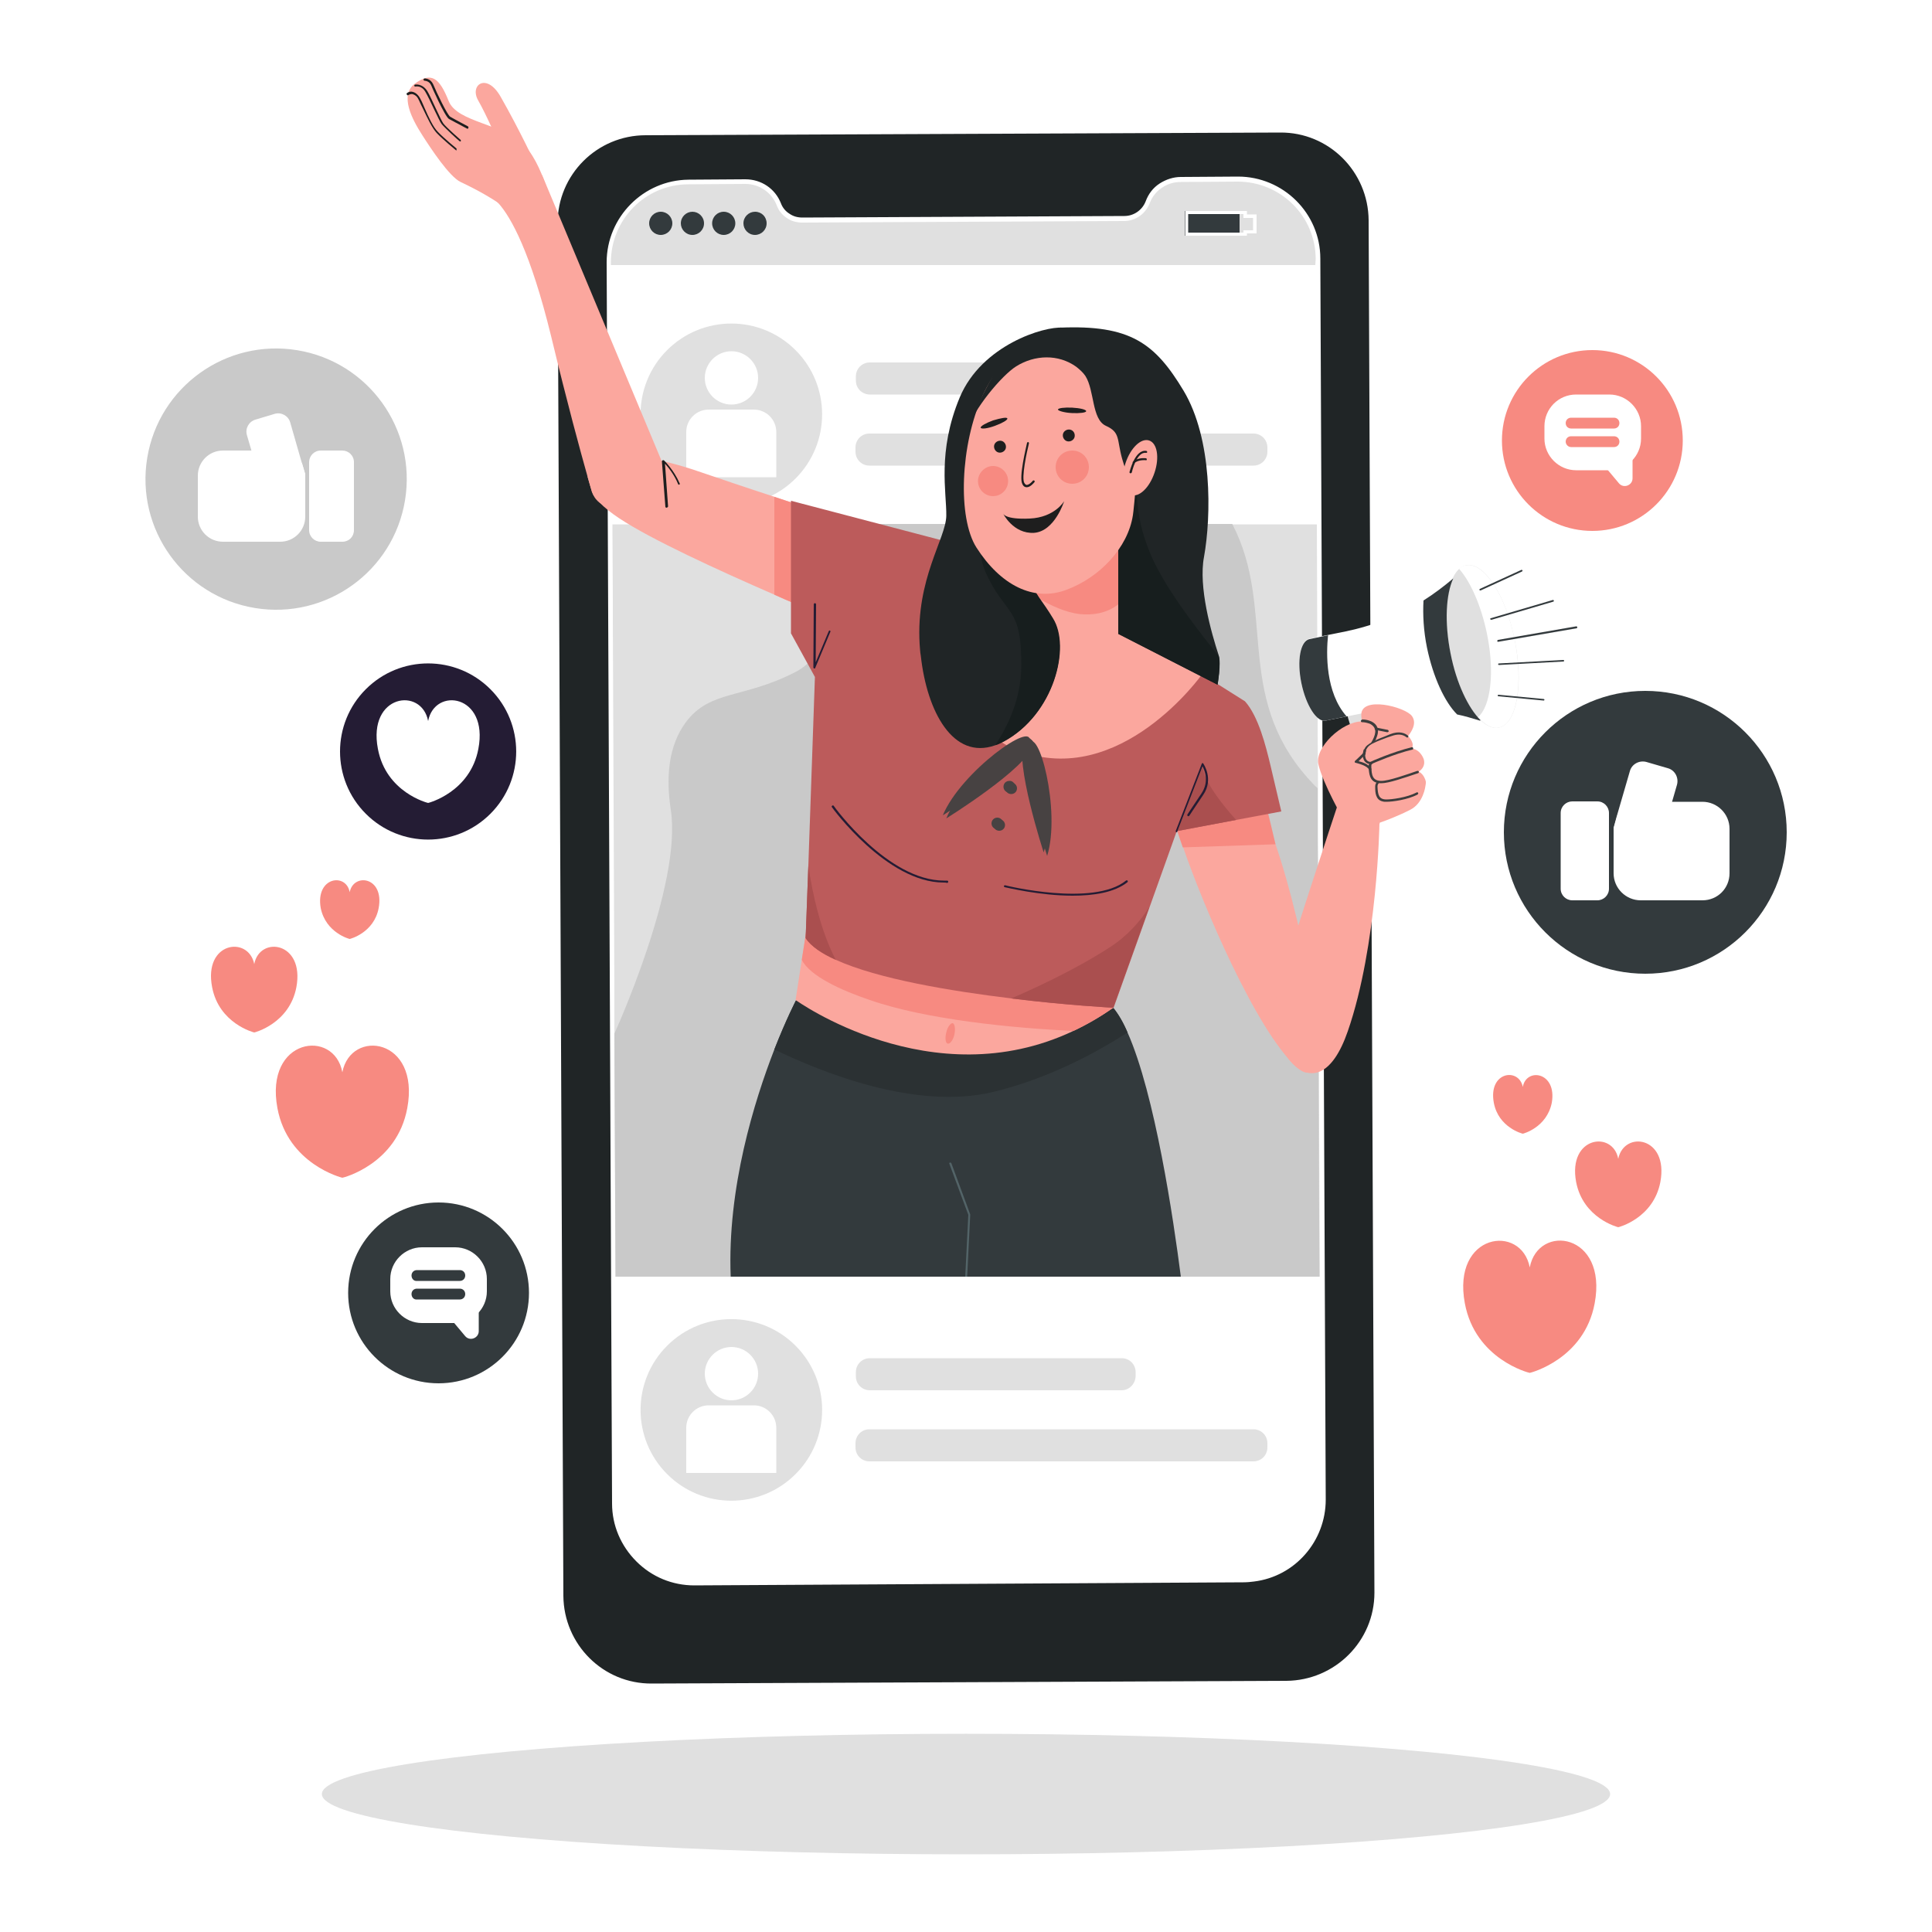 <?xml version="1.0" encoding="UTF-8"?>
<!-- Generator: Adobe Illustrator 27.3.1, SVG Export Plug-In . SVG Version: 6.00 Build 0)  -->
<svg xmlns="http://www.w3.org/2000/svg" xmlns:xlink="http://www.w3.org/1999/xlink" version="1.1" x="0px" y="0px" viewBox="0 0 500 500" style="enable-background:new 0 0 500 500;" xml:space="preserve">
<style type="text/css">
	.st0{fill:#FFFFFF;}
	.st1{fill:#333A3D;}
	.st2{fill:#C9C9C9;}
	.st3{fill:#F78A81;}
	.st4{fill:#241C34;}
	.st5{fill:#E0E0E0;}
	.st6{fill:#202526;}
	.st7{fill:#FBA79E;}
	.st8{fill:#3D3D3D;}
	.st9{fill:#1E1E1E;}
	.st10{fill:#2B3133;}
	.st11{fill:#536468;}
	.st12{fill:#BC5B5B;}
	.st13{fill:#AA4F4F;}
	.st14{fill:#474242;}
	.st15{fill:#171E1E;}
</style>
<g id="background">
	<rect class="st0" width="500" height="500"></rect>
</g>
<g id="object">
	<g>
		<g>
			<g>
				<circle class="st1" cx="425.8" cy="215.4" r="36.6"></circle>
				<g>
					<path class="st0" d="M417.6,214.5V226c0,3.9,3.2,7,7,7h16c3.9,0,7-3.1,7-7v-11.5c0-3.9-3.2-7-7-7h-16c-2.6,0-5,1.5-6.1,3.7l0,0       l-0.8,2.9C417.6,214.2,417.6,214.4,417.6,214.5z"></path>
					<path class="st0" d="M406.9,233h6.5c1.6,0,3-1.3,3-3v-19.6c0-1.6-1.3-3-3-3h-6.5c-1.6,0-3,1.3-3,3v19.6       C403.9,231.7,405.3,233,406.9,233z"></path>
					<path class="st0" d="M417.6,214.5v4.6c0.4,0.6,1.1,1,1.8,1.3l5.5,1.6c1.8,0.5,3.8-0.5,4.3-2.4l3.5-12l1.3-4.5       c0.5-1.8-0.5-3.8-2.4-4.3l-5.5-1.6c-1.8-0.5-3.8,0.5-4.3,2.4l-3.4,11.7l0,0l-0.8,2.9C417.6,214.2,417.6,214.4,417.6,214.5z"></path>
				</g>
			</g>
			<g>
				
					<ellipse transform="matrix(0.162 -0.987 0.987 0.162 -62.397 174.395)" class="st2" cx="71.4" cy="123.9" rx="33.8" ry="33.8"></ellipse>
				<g>
					<path class="st0" d="M79,123.1v10.6c0,3.6-2.9,6.5-6.5,6.5H57.7c-3.6,0-6.5-2.9-6.5-6.5v-10.6c0-3.6,2.9-6.5,6.5-6.5h14.8       c2.4,0,4.6,1.4,5.7,3.4l0,0l0.8,2.7C79,122.8,79,123,79,123.1z"></path>
					<path class="st0" d="M88.6,140.2h-5.6c-1.6,0-3-1.3-3-3v-17.6c0-1.6,1.3-3,3-3h5.6c1.6,0,3,1.3,3,3v17.6       C91.6,138.9,90.3,140.2,88.6,140.2z"></path>
					<path class="st0" d="M79,123.1v4.2c-0.4,0.5-1,1-1.7,1.2l-5,1.5c-1.7,0.5-3.5-0.5-4-2.2l-3.2-11.1l-1.2-4.1       c-0.5-1.7,0.5-3.5,2.2-4l5-1.5c1.7-0.5,3.5,0.5,4,2.2l3.1,10.8l0,0l0.8,2.7C79,122.8,79,123,79,123.1z"></path>
				</g>
			</g>
			<g>
				<path class="st3" d="M88.6,277.5c2.2-11.4,20.2-8.9,16.8,9.3c-2.7,14.5-16.6,18-16.8,18c-0.1,0-14.1-3.5-16.8-18      C68.4,268.6,86.5,266.1,88.6,277.5z"></path>
				<path class="st3" d="M65.8,249.5c1.4-7.4,13.1-5.8,10.9,6c-1.8,9.4-10.8,11.7-10.9,11.7c-0.1,0-9.1-2.3-10.9-11.7      C52.6,243.7,64.3,242.1,65.8,249.5z"></path>
				<path class="st3" d="M90.5,230.9c1-5.1,9-4,7.5,4.1c-1.2,6.4-7.4,8-7.5,8c-0.1,0-6.2-1.6-7.5-8      C81.6,226.9,89.6,225.8,90.5,230.9z"></path>
			</g>
			<g>
				<path class="st3" d="M395.9,328c-2.2-11.4-20.2-8.9-16.8,9.3c2.7,14.5,16.6,18,16.8,18c0.1,0,14.1-3.5,16.8-18      C416.1,319.1,398.1,316.5,395.9,328z"></path>
				<path class="st3" d="M418.8,299.9c-1.4-7.4-13.1-5.8-10.9,6c1.8,9.4,10.8,11.7,10.9,11.7c0.1,0,9.1-2.3,10.9-11.7      C431.9,294.1,420.3,292.5,418.8,299.9z"></path>
				<path class="st3" d="M394.1,281.3c-1-5.1-9-4-7.5,4.1c1.2,6.4,7.4,8,7.5,8c0.1,0,6.2-1.6,7.5-8C403,277.4,395,276.2,394.1,281.3      z"></path>
			</g>
			<g>
				
					<ellipse transform="matrix(0.707 -0.707 0.707 0.707 -105.052 135.311)" class="st4" cx="110.8" cy="194.5" rx="22.8" ry="22.8"></ellipse>
				<path class="st0" d="M110.8,186.6c1.7-8.9,15.7-6.9,13,7.2c-2.1,11.2-12.9,14-13,14c-0.1,0-10.9-2.7-13-14      C95.1,179.7,109.1,177.7,110.8,186.6z"></path>
			</g>
			<g>
				<circle class="st3" cx="412.1" cy="114" r="23.4"></circle>
				<g>
					<path class="st0" d="M422.5,118.4v5.4c0,1.8-2.3,2.7-3.5,1.3l-5.2-6.2L422.5,118.4z"></path>
					<path class="st0" d="M399.7,110.3v3.2c0,4.5,3.7,8.2,8.2,8.2h8.6c4.5,0,8.2-3.7,8.2-8.2v-3.2c0-4.5-3.7-8.2-8.2-8.2h-8.6       C403.3,102.1,399.7,105.8,399.7,110.3z M405.2,114.3c0-0.8,0.6-1.4,1.4-1.4h11.1c0.8,0,1.4,0.6,1.4,1.4c0,0.8-0.6,1.4-1.4,1.4       h-11.1C405.8,115.7,405.2,115,405.2,114.3z M405.2,109.5c0-0.8,0.6-1.4,1.4-1.4h11.1c0.8,0,1.4,0.6,1.4,1.4       c0,0.8-0.6,1.4-1.4,1.4h-11.1C405.8,110.9,405.2,110.3,405.2,109.5z"></path>
				</g>
			</g>
			<g>
				<circle class="st1" cx="113.5" cy="334.6" r="23.4"></circle>
				<g>
					<path class="st0" d="M123.9,339.1v5.4c0,1.8-2.3,2.7-3.5,1.3l-5.2-6.2L123.9,339.1z"></path>
					<path class="st0" d="M101,331v3.2c0,4.5,3.7,8.2,8.2,8.2h8.6c4.5,0,8.2-3.7,8.2-8.2V331c0-4.5-3.7-8.2-8.2-8.2h-8.6       C104.7,322.8,101,326.5,101,331z M106.5,334.9c0-0.8,0.6-1.4,1.4-1.4H119c0.8,0,1.4,0.6,1.4,1.4c0,0.8-0.6,1.4-1.4,1.4h-11.1       C107.1,336.4,106.5,335.7,106.5,334.9z M106.5,330.1c0-0.8,0.6-1.4,1.4-1.4H119c0.8,0,1.4,0.6,1.4,1.4c0,0.8-0.6,1.4-1.4,1.4       h-11.1C107.1,331.6,106.5,330.9,106.5,330.1z"></path>
				</g>
			</g>
		</g>
		<ellipse class="st5" cx="250" cy="464.3" rx="166.7" ry="15.6"></ellipse>
		<g>
			<g>
				<path class="st6" d="M332.9,435l-164.2,0.7c-12.6,0.1-22.8-10.1-22.9-22.7l-1.5-355.2C144.3,45.2,154.5,35,167.1,35l164.2-0.7      c12.6-0.1,22.8,10.1,22.9,22.7l1.5,355.2C355.7,424.7,345.5,434.9,332.9,435z"></path>
				<path class="st0" d="M341.8,388.3c0,10.3-7.6,18.8-17.6,20.1c-0.8,0.1-1.7,0.2-2.5,0.2l-58.3,0.3l-5.3,0h-1.2l-60.2,0.3l-17,0.1      c-11.1,0-20.2-8.9-20.2-20.1l-0.3-58.7l-0.3-62.9l0-5.1c0,0,0,0,0,0l-0.4-101.8l0-5.3c0,0,0,0,0,0l-0.1-19.7v-1l0-5.5l-0.1-13.5      l-0.2-47v-0.7c0-11.1,8.9-20.2,20.1-20.2l14.7-0.1c3.6,0,6.8,2.2,8.1,5.5c0.5,1.4,1.4,2.5,2.6,3.3c1.1,0.8,2.5,1.2,4,1.2      l83.3-0.4c2.9,0,5.5-1.8,6.6-4.5c0.6-1.7,1.7-3.1,3.2-4.1c1.4-1,3.1-1.5,4.9-1.5l14.7-0.1c11.1,0,20.2,8.9,20.2,20.1l0,1.5      l0.3,66.9l0.3,80.8l0.1,18.7l0,2l0,7.4l0.3,71.1l0.1,14.7L341.8,388.3z"></path>
				<path class="st0" d="M179.7,410.3c-5.7,0-11-2.2-15-6.2c-4-4-6.3-9.3-6.3-15L157,67.9c0-11.7,9.5-21.3,21.2-21.4l14.7-0.1      c0,0,0,0,0,0c4.1,0,7.7,2.4,9.2,6.2c0.4,1.1,1.2,2.1,2.2,2.7c1,0.7,2.1,1,3.4,1l83.3-0.4c2.4,0,4.6-1.5,5.5-3.8      c0.7-1.9,1.9-3.5,3.6-4.6c1.7-1.1,3.6-1.7,5.5-1.7l14.7-0.1c0,0,0.1,0,0.1,0c11.7,0,21.3,9.5,21.3,21.2l1.4,321.2v0      c0,10.7-7.9,19.9-18.6,21.2c-0.8,0.1-1.7,0.2-2.7,0.2L179.7,410.3C179.7,410.3,179.7,410.3,179.7,410.3z M192.9,48.8      C192.9,48.8,192.9,48.8,192.9,48.8l-14.7,0.1c-10.5,0.1-19,8.6-18.9,19.1l1.4,321.2c0,5.1,2,9.8,5.6,13.4      c3.6,3.6,8.3,5.5,13.4,5.5c0,0,0.1,0,0.1,0l142-0.6c0.8,0,1.6-0.1,2.4-0.2c9.5-1.2,16.6-9.3,16.6-18.9v0l-1.4-321.2      c0-10.5-8.6-18.9-19-18.9c0,0-0.1,0-0.1,0l-14.7,0.1c-1.5,0-3,0.5-4.3,1.3c-1.2,0.9-2.2,2.1-2.7,3.5c-1.2,3.1-4.3,5.3-7.6,5.3      l-83.3,0.4c-1.7,0-3.3-0.5-4.7-1.4c-1.4-0.9-2.4-2.2-3-3.8C198.8,50.6,196,48.8,192.9,48.8z"></path>
				<g>
					<path class="st5" d="M341.5,330.4H159.3l-0.3-62.9l0-5.1c0,0,0,0,0,0l0-5.8l-0.4-95.9l0-5.3c0,0,0,0,0,0l-0.1-18.1l0-1.6h182.3       l0.1,28l0.1,21l0,1l0,2.4l0.1,16l0,5.6l0,2.5l0,4.3l0.1,18.7l0,2l0,7.4l0.1,24l0.2,47.1L341.5,330.4z"></path>
					<g>
						<g>
							
								<ellipse transform="matrix(0.707 -0.707 0.707 0.707 -20.359 165.271)" class="st5" cx="189.3" cy="107.2" rx="23.5" ry="23.5"></ellipse>
							<g>
								<g>
									<path class="st0" d="M201,123.5h-23.4v-11.7c0-3.2,2.6-5.8,5.8-5.8h11.7c3.2,0,5.8,2.6,5.8,5.8V123.5z"></path>
									<path class="st0" d="M196.2,97.8c0,3.8-3.1,6.9-6.9,6.9s-6.9-3.1-6.9-6.9c0-3.8,3.1-6.9,6.9-6.9S196.2,94,196.2,97.8z"></path>
								</g>
							</g>
						</g>
						<path class="st5" d="M290.3,102.1h-65.2c-2,0-3.6-1.6-3.6-3.6v-1.1c0-2,1.6-3.6,3.6-3.6h65.2c2,0,3.6,1.6,3.6,3.6v1.1        C293.8,100.5,292.2,102.1,290.3,102.1z"></path>
						<path class="st5" d="M324.4,120.5h-99.4c-2,0-3.6-1.6-3.6-3.6v-1.1c0-2,1.6-3.6,3.6-3.6h99.4c2,0,3.6,1.6,3.6,3.6v1.1        C328,118.9,326.4,120.5,324.4,120.5z"></path>
					</g>
					<g>
						<g>
							
								<ellipse transform="matrix(0.707 -0.707 0.707 0.707 -202.547 240.736)" class="st5" cx="189.3" cy="364.9" rx="23.5" ry="23.5"></ellipse>
							<g>
								<g>
									<path class="st0" d="M201,381.2h-23.4v-11.7c0-3.2,2.6-5.8,5.8-5.8h11.7c3.2,0,5.8,2.6,5.8,5.8V381.2z"></path>
									<path class="st0" d="M196.2,355.5c0,3.8-3.1,6.9-6.9,6.9s-6.9-3.1-6.9-6.9c0-3.8,3.1-6.9,6.9-6.9S196.2,351.7,196.2,355.5z           "></path>
								</g>
							</g>
						</g>
						<path class="st5" d="M290.3,359.8h-65.2c-2,0-3.6-1.6-3.6-3.6v-1.1c0-2,1.6-3.6,3.6-3.6h65.2c2,0,3.6,1.6,3.6,3.6v1.1        C293.8,358.2,292.2,359.8,290.3,359.8z"></path>
						<path class="st5" d="M324.4,378.2h-99.4c-2,0-3.6-1.6-3.6-3.6v-1.1c0-2,1.6-3.6,3.6-3.6h99.4c2,0,3.6,1.6,3.6,3.6v1.1        C328,376.6,326.4,378.2,324.4,378.2z"></path>
					</g>
					<g>
						<path class="st5" d="M340.4,68.6H158.1v-0.7c0-11.1,8.9-20.2,20.1-20.2l14.7-0.1c3.6,0,6.8,2.2,8.1,5.5        c0.5,1.4,1.4,2.5,2.6,3.3c1.1,0.8,2.5,1.2,4,1.2l83.3-0.4c2.9,0,5.5-1.8,6.6-4.5c0.6-1.7,1.7-3.1,3.2-4.1        c1.4-1,3.1-1.5,4.9-1.5l14.7-0.1c11.1,0,20.2,8.9,20.2,20.1L340.4,68.6z"></path>
						<rect x="306.7" y="54.6" class="st1" width="14.1" height="6.4"></rect>
						<path class="st0" d="M322.7,55.6v-1h-15.9V61h15.9v-0.6h2.5v-4.9H322.7z M324.3,59.6h-2.5v0.6h-14.3v-4.8h14.3v1h2.5V59.6z"></path>
						<g>
							<circle class="st1" cx="171" cy="57.8" r="3"></circle>
							<path class="st1" d="M182.2,57.8c0,1.7-1.4,3-3,3c-1.7,0-3-1.4-3-3c0-1.7,1.4-3,3-3C180.8,54.8,182.2,56.1,182.2,57.8z"></path>
							<circle class="st1" cx="187.3" cy="57.8" r="3"></circle>
							<path class="st1" d="M198.4,57.8c0,1.7-1.4,3-3,3c-1.7,0-3-1.4-3-3c0-1.7,1.4-3,3-3C197.1,54.8,198.4,56.1,198.4,57.8z"></path>
						</g>
					</g>
					<path class="st2" d="M341.5,330.4H159.3l-0.3-62.9c0,0,17.6-38.5,14.6-57.9c-1.3-8.6-0.6-16.6,3.9-22.7       c6.3-8.4,14.7-6,28.2-12.9c13.4-6.8,9.6-28.7,14.4-38.4h98.8c11.4,21.8,0.4,44.1,19.5,65.7c0.9,1,1.7,1.9,2.6,2.7l0,5.6l0,2.5       l0,4.3l0.1,18.7l0,2l0,7.4l0.1,24l0.2,47.1L341.5,330.4z"></path>
				</g>
			</g>
			<g>
				<g>
					<g>
						<path class="st5" d="M356.2,201.5l2-0.4c1.5-0.3,2.5-1.9,2-3.4l-4.2-13.8c-0.4-1.3-1.7-2.1-3.1-1.8l-2,0.4        c-1.5,0.3-2.5,1.9-2,3.4l4.2,13.8C353.6,201,354.9,201.8,356.2,201.5z"></path>
						<path class="st0" d="M336.8,176.8c1.2,5.8,4,10.2,6.3,9.7l9.5-1.9c8.1-1.6,16.5-1.5,24.5,0.2c2,0.4,3.9,1,5.9,1.6        c1.7,0.6,3.3,1.2,4.9,1.9l-8.5-42l-1,1c-0.8,0.8-1.6,1.5-2.4,2.3c-2.4,2.1-4.9,4-7.6,5.7c-6.1,3.9-12.9,6.6-20.1,8.1l-9.5,1.9        C336.5,165.9,335.6,171,336.8,176.8z"></path>
						<path class="st5" d="M375.3,169c2.3,11.6,8,20.3,12.6,19.3c4.6-0.9,6.5-11.1,4.1-22.7c-2.3-11.6-8-20.3-12.6-19.3        C374.8,147.3,373,157.4,375.3,169z"></path>
						<path class="st1" d="M368.4,155.4c-0.2,3.6,0,7.8,0.9,12.2c1.6,7.7,4.6,14.1,7.8,17.3c2,0.4,3.9,1,5.9,1.6        c0.1,0,0.1-0.1,0.2-0.1c-3.2-3.1-6.3-9.6-7.8-17.3c-1.6-8-1.2-15.3,0.7-19.4C373.6,151.8,371.1,153.7,368.4,155.4z"></path>
						<path class="st0" d="M384.8,163.9c-1.5-7.2-4.2-13.3-7.2-16.7c0.5-0.5,1.1-0.8,1.8-0.9c4.6-0.9,10.3,7.7,12.6,19.3        c2.3,11.6,0.5,21.8-4.1,22.7c-1.7,0.4-3.6-0.7-5.4-2.7C385.8,182.8,386.9,173.9,384.8,163.9z"></path>
						<path class="st1" d="M336.8,176.8c1.2,5.8,4,10.2,6.3,9.7l5.4-1.1c-5.5-6.2-5.3-16.3-4.8-21l-4.8,1        C336.5,165.9,335.6,171,336.8,176.8z"></path>
					</g>
					<g>
						<path class="st1" d="M387.7,166.1C387.7,166.2,387.7,166.2,387.7,166.1l20.3-3.5c0.1,0,0.2-0.1,0.2-0.3c0-0.1-0.1-0.2-0.3-0.2        l-20.2,3.5c-0.1,0-0.2,0.1-0.2,0.3C387.5,166.1,387.6,166.1,387.7,166.1z"></path>
						<path class="st1" d="M385.9,160.4c0,0,0.1,0,0.1,0l16-4.7c0.1,0,0.2-0.2,0.1-0.3c0-0.1-0.2-0.2-0.3-0.1l-16,4.7        c-0.1,0-0.2,0.2-0.1,0.3C385.8,160.3,385.8,160.4,385.9,160.4z"></path>
						<path class="st1" d="M383.1,152.8c0,0,0.1,0,0.1,0l10.7-4.9c0.1-0.1,0.2-0.2,0.1-0.3c-0.1-0.1-0.2-0.2-0.3-0.1l-10.7,4.9        c-0.1,0.1-0.2,0.2-0.1,0.3C383,152.8,383,152.8,383.1,152.8z"></path>
						<path class="st1" d="M387.9,172.1C388,172.2,388,172.2,387.9,172.1l16.7-0.9c0.1,0,0.2-0.1,0.2-0.2c0-0.1-0.1-0.2-0.2-0.2        l-16.7,0.9c-0.1,0-0.2,0.1-0.2,0.2C387.8,172,387.8,172.1,387.9,172.1z"></path>
						<path class="st1" d="M387.8,180.2C387.8,180.2,387.8,180.2,387.8,180.2l11.7,1.1c0.1,0,0.2-0.1,0.2-0.2c0-0.1-0.1-0.2-0.2-0.2        l-11.7-1.1c-0.1,0-0.2,0.1-0.2,0.2C387.6,180.1,387.7,180.2,387.8,180.2z"></path>
					</g>
				</g>
				<g>
					<path class="st7" d="M335.6,276.2c-10.6-9.5-24.5-42.6-29.4-56.9c-2.1-6.1-3.4-10.2-3.4-10.2l24.3-3c0,0,0.6,5.3,3,12.4       C337.3,239.3,346.8,286.2,335.6,276.2z"></path>
					<path class="st3" d="M330.1,218.5l-24,0.8c-2.1-6.1-3.4-10.2-3.4-10.2l24.3-3C327.1,206.1,328.4,211.2,330.1,218.5z"></path>
					<path class="st7" d="M357,213.1c0,0-0.5,31.6-8.2,53.8c-8,23.1-21.6,3.8-18.8-7.5c2.4-9.7,16-50.5,16-50.5L357,213.1z"></path>
					<path class="st7" d="M368.9,201.9c0,0-0.4-1.5-1.7-2.2c1.1-0.8,1.6-1.8,1.3-3.1c0,0-0.7-2.5-3.1-2.9c0.2-0.5,0.3-1,0.1-1.5       c0,0-0.3-1-1.1-1.7c0.8-1,2.4-3.3,1-5.2c-1.8-2.4-13.3-5.3-13.1-0.2c0,0.6,0.1,1.1,0.2,1.6c-5.2,0-12.3,6.8-11.3,11.1       c1.1,4.9,6.6,14.5,6.6,14.5l9.2,1c0-0.1,0.1-0.3,0.1-0.4c1.5-0.5,5.1-1.9,7.8-3.3c3.5-1.7,4-6.2,4-6.2l0,0       C369,202.8,369.1,202.4,368.9,201.9z"></path>
					<g>
						<g>
							<path class="st8" d="M350.7,196.9c-0.1,0.1-0.1,0.2-0.1,0.3c0,0.1,0.1,0.2,0.2,0.2c0.8,0.2,3.1,0.8,3.5,1.8         c0,0.1,0.1,0.2,0.2,0.2c0.1,0,0.1,0,0.2,0c0.2-0.1,0.2-0.2,0.2-0.4c-0.5-1.2-2.4-1.8-3.3-2c0.3-0.3,0.7-0.7,1.2-1.2         c0.2-0.2,0.4-0.4,0.6-0.6c0-0.4,0.1-0.8,0.2-1.2c-0.3,0.3-0.5,0.6-0.8,0.9C351.6,196.1,350.7,196.9,350.7,196.9z"></path>
							<path class="st8" d="M352.2,186.6c0,0.2,0.1,0.3,0.3,0.3c0.7,0,1.4,0.2,2,0.4c0.8,0.4,1.3,1,1.4,1.7c0.1,0.7-0.2,1.6-0.6,2.4         c-0.2,0.4-0.4,0.7-0.6,1.1c0.3-0.2,0.6-0.4,1.1-0.6c0.2-0.3,0.3-0.6,0.4-0.9c0.3-0.7,0.5-1.5,0.4-2.1c-0.1-1-0.7-1.7-1.7-2.2         c-0.7-0.3-1.4-0.5-2.3-0.5C352.3,186.3,352.2,186.4,352.2,186.6z"></path>
						</g>
						<g>
							<path class="st8" d="M352.7,195c0,0.3,0,0.6,0,0.9c0.1,0.3,0.2,0.7,0.4,1c0.2,0.3,0.6,0.7,1.2,0.8c0.2,0,0.4,0.1,0.6,0.1         c0.2,0,0.3-0.1,0.3-0.3c0-0.2-0.1-0.3-0.3-0.3c-0.6,0-1-0.2-1.3-0.6c-0.2-0.3-0.3-0.8-0.3-1.2c0-0.4,0.1-0.8,0.2-1.2         c0-0.1,0.1-0.3,0.2-0.4c0.2-0.4,0.5-0.7,0.9-1c0.3-0.2,0.6-0.4,1.1-0.6c0.8-0.4,1.9-0.8,3.2-1.3l1.2-0.4         c1.6-0.6,2.9-0.5,3.9,0.3c0.1,0.1,0.3,0.1,0.4,0c0.1-0.1,0.1-0.3,0-0.4c-0.8-0.7-2.3-1.3-4.6-0.4l-1.2,0.5         c-1,0.4-1.9,0.7-2.6,1.1c-0.3,0.1-0.6,0.3-0.8,0.4c-1.1,0.6-1.8,1.1-2.1,1.9C352.9,193.8,352.8,194.4,352.7,195z"></path>
						</g>
						<g>
							<path class="st8" d="M357.8,207.4c0.3,0.1,0.6,0.1,1,0.1c1.5,0,5.5-0.5,8.1-1.9c0.1-0.1,0.2-0.3,0.1-0.4         c-0.1-0.2-0.3-0.2-0.4-0.1c-2.5,1.3-6.4,1.8-7.8,1.8c-2,0-2.2-1.3-2.3-3.2l0-0.2c0-0.3,0.1-0.6,0.4-0.9         c0.1-0.1,0.1-0.3,0-0.4c-0.1-0.1-0.3-0.1-0.4,0c-0.4,0.4-0.6,0.8-0.6,1.3l0,0.2C355.9,205.1,356,207,357.8,207.4z"></path>
						</g>
						<g>
							<path class="st8" d="M356.4,202.6c0.3,0.1,0.7,0.1,1.1,0.1c1.9,0,5.9-1.4,9.5-2.6c0.2-0.1,0.2-0.2,0.2-0.4         c-0.1-0.2-0.2-0.2-0.4-0.2c-2.6,0.9-7.4,2.6-9.3,2.6c-2.4,0-2.5-1.7-2.6-3.5l0-0.3c0-0.2,0-0.4,0.1-0.6         c0.7-0.3,5.9-2.6,10.5-3.7c0.2,0,0.3-0.2,0.2-0.4c0-0.2-0.2-0.3-0.4-0.2c-4.9,1.2-10.6,3.7-10.7,3.8c-0.1,0-0.1,0.1-0.1,0.1         c-0.2,0.3-0.3,0.7-0.3,1l0,0.2C354.3,200.1,354.4,202.1,356.4,202.6z"></path>
						</g>
						<g>
							<path class="st8" d="M356,188.9C356,188.9,356,188.9,356,188.9l3,0.6c0.2,0,0.3-0.1,0.4-0.2c0-0.2-0.1-0.3-0.2-0.4l-3-0.6         c-0.2,0-0.3,0.1-0.4,0.2C355.7,188.7,355.8,188.8,356,188.9z"></path>
						</g>
					</g>
				</g>
				<g>
					<path class="st7" d="M143.7,57.1c0,0-2.4-13.4-7.8-19.3c-5.5-5.9-17.6-6-19.8-11.7c-2.4-6-4.5-7.6-8.8-4.4       c-3.9,3-0.7,9.1,2,13.3c2.3,3.6,7,10.7,9.9,12.1c10,4.7,15.1,9.1,15.8,10.9C135.6,59.8,143.7,57.1,143.7,57.1z"></path>
					<path class="st7" d="M138.6,42.5c0,0-4.1-8.8-9-17.4c-3.6-6.4-8.1-3.2-5.9,0.8c2.3,4,5.3,11.1,5.3,11.1L138.6,42.5z"></path>
					<path class="st7" d="M171.7,122c0,0.2,0,0.4,0,0.6c-0.4,4.2-5.4,5.8-11.1,8c-1.8,0.8-3.9,0.6-5.4-0.5c0,0,0,0,0,0       c-0.7-0.5-1.3-1.2-1.7-2.1c0,0,0,0,0,0c-0.1-0.2-0.2-0.5-0.3-0.7c-0.3-1.1-0.7-2.3-1.1-3.8c-2-7.1-5.2-18.8-9.5-36.6       c-5.3-21.6-10.3-30.6-13.6-34.3c-2.3-2.6-3.7-2.6-3.8-2.6l15.1-4.7l0.1,0.3l0.1,0.2l30.6,73.2c0,0.1,0,0.1,0,0.1       c0.1,0.4,0.3,0.8,0.3,1.2C171.6,120.9,171.7,121.5,171.7,122z"></path>
					<path class="st7" d="M217.3,161.1c-4.1-1.7-9-3.8-14.2-6c-0.9-0.4-1.8-0.8-2.7-1.2c-14.9-6.5-31.9-14.3-40.2-19.8       c-2.1-1.4-3.7-2.7-5-4c0,0,0,0,0,0c-0.7-0.7-1.2-1.4-1.7-2.1c0,0,0,0,0,0c-0.1-0.2-0.2-0.5-0.3-0.7c-0.3-1.1-0.7-2.3-1.1-3.8       c0.6-4.4,7.6-6.7,19.1-4.3c0.1,0,0.2,0,0.3,0.1c0.2,0.1,0.5,0.1,0.7,0.2c2.2,0.5,4.6,1.2,7.1,2c6.5,2.2,13.8,4.7,21.2,7.1       c10,3.3,20,6.6,27.7,9.1C230.6,138.5,223.8,163.8,217.3,161.1z"></path>
					<path class="st9" d="M172.5,131.4c-0.1,0-0.3-0.1-0.3-0.2l-0.9-11.8c0-0.1,0.1-0.2,0.2-0.3c0.1,0,0.2,0,0.3,0       c0.1,0.1,2.6,2.5,4.1,6c0.1,0.1,0,0.3-0.1,0.3c-0.1,0.1-0.3,0-0.3-0.1c-1-2.5-2.6-4.4-3.4-5.3l0.8,11.1       C172.8,131.2,172.7,131.4,172.5,131.4C172.5,131.4,172.5,131.4,172.5,131.4z"></path>
					<path class="st9" d="M118.1,38.9c-0.1,0-0.1,0-0.2-0.1c0,0-3.3-2.7-4.9-4.4c-1.2-1.3-2.4-3.9-3.5-6.2c-0.4-0.8-0.8-1.6-1.1-2.3       c-0.4-0.9-0.9-1.3-1.5-1.5c-0.6-0.2-1.2,0.2-1.2,0.2c-0.1,0.1-0.3,0.1-0.4-0.1c-0.1-0.1-0.1-0.3,0-0.4c0,0,0.7-0.6,1.6-0.3       c0.7,0.2,1.4,0.8,1.9,1.8c0.4,0.7,0.7,1.5,1.1,2.4c1,2.3,2.2,4.9,3.4,6.1c1.5,1.6,4.8,4.3,4.8,4.3c0.1,0.1,0.1,0.3,0,0.4       C118.3,38.9,118.2,38.9,118.1,38.9z"></path>
					<path class="st9" d="M119.1,36.6c-0.1,0-0.1,0-0.2-0.1c-0.2-0.1-3.8-3.4-4.6-4.4c-0.4-0.5-1.1-2.1-2-3.9       c-0.8-1.7-1.6-3.4-2.2-4.4c-1-1.8-2.5-1.4-2.6-1.4c-0.1,0-0.3-0.1-0.3-0.2c0-0.1,0.1-0.3,0.2-0.3c0,0,1.9-0.4,3.2,1.7       c0.6,1,1.4,2.8,2.2,4.5c0.8,1.7,1.6,3.4,1.9,3.8c0.7,1,4.5,4.3,4.5,4.3c0.1,0.1,0.1,0.3,0,0.4       C119.2,36.6,119.2,36.6,119.1,36.6z"></path>
					<path class="st9" d="M121,33.3c0,0-0.1,0-0.1,0c-0.2-0.1-3.8-2-4.7-2.5c-1.1-0.7-4.6-8.6-4.6-8.7c-0.5-1.2-1.7-1.2-1.7-1.2       c-0.1,0-0.3-0.1-0.3-0.3c0-0.1,0.1-0.3,0.3-0.3c0,0,0,0,0,0c0.1,0,1.5,0,2.2,1.5c0.8,2,3.7,8,4.4,8.4c0.8,0.5,4.6,2.5,4.6,2.5       c0.1,0.1,0.2,0.2,0.1,0.4C121.2,33.3,121.1,33.3,121,33.3z"></path>
				</g>
				<path class="st3" d="M217.3,161.1c-4.1-1.7-9-3.8-14.2-6c-0.9-0.4-1.8-0.8-2.7-1.2v-25.3c10,3.3,20,6.6,27.7,9.1      C230.6,138.5,223.8,163.8,217.3,161.1z"></path>
				<g>
					<path class="st1" d="M291.8,267.2c7.1,15.9,11.9,48.4,13.8,63.2H189.1c-0.9-23,6.1-45.4,11.3-58.8c3.1-7.9,5.6-12.7,5.6-12.7       l20.6,0.5l61.5,1.5C289.4,262.4,290.7,264.6,291.8,267.2z"></path>
					<path class="st10" d="M291.8,267.2c-8.8,5.7-21.1,12.1-34.8,15.4c-20,4.8-44.4-5.1-56.6-11c3.1-7.9,5.6-12.7,5.6-12.7l82.2,2       C289.4,262.4,290.7,264.6,291.8,267.2z"></path>
					<path class="st7" d="M288.1,248.3v12.5c-3.4,2.4-6.9,4.4-10.3,6c-36.7,17.4-71.9-8-71.9-8l1.6-10.4l2.2-14L288.1,248.3z"></path>
					<path class="st3" d="M288.1,248.3v12.5c-3.4,2.4-6.9,4.4-10.3,6c-15.4-0.7-38.1-2.9-52.7-8c-7.4-2.5-15.5-6.2-17.6-10.4l2.2-14       L288.1,248.3z"></path>
					<path class="st3" d="M247,267.7c-0.3,1.4-1.1,2.5-1.7,2.4c-0.6-0.1-0.8-1.4-0.4-2.9c0.3-1.4,1.1-2.5,1.7-2.4       C247.1,265,247.3,266.3,247,267.7z"></path>
					<path class="st11" d="M251.1,314.3l-0.8,16.1h-0.5l0.8-16l-4.9-13.2c-0.1-0.1,0-0.3,0.1-0.3c0.1-0.1,0.3,0,0.4,0.1l4.9,13.3       C251.1,314.3,251.1,314.3,251.1,314.3z"></path>
				</g>
				<g>
					<path class="st7" d="M325.7,193.6c-7,2.6-31.4,10.7-57.9,8.6c-31.4-2.6-39-63-39-63s4.2-0.3,11.3,0.5       c18.1,1.9,54.6,10.4,83.1,47.2L325.7,193.6z"></path>
					<path class="st12" d="M331.6,210l-11.7,2.2l-15.4,2.9l-0.1,0.4c0,0,0,0,0,0l-6.9,19.3l0,0l-9.3,26c0,0-11.8-0.6-26.4-2.4       c-15.6-1.9-34.5-5-45.5-10c-3.6-1.6-6.4-3.5-7.8-5.6l0.7-18.8l1.7-48.8l-6.2-11.3v-34.3l38.9,10.2c0,0-5.1,44.8,19.8,54.4       c26.5,10.2,47.7-19.7,47.7-19.7l11.1,7c3.5,3.9,5.4,11.6,6.6,16.6L331.6,210z"></path>
					<path class="st13" d="M319.9,212.2l-15.4,2.9l6.7-17.3C310.9,202,318.1,210.2,319.9,212.2z"></path>
					<g>
						<g>
							<path class="st14" d="M271,221.5c0,0-7.7-23.6-5-28.9C268.7,187.2,274.6,209.9,271,221.5z"></path>
							<path class="st14" d="M244.9,211.8c0,0,21.1-13.1,22.4-19C268.6,187,249.5,200.6,244.9,211.8z"></path>
						</g>
						<g>
							<path class="st14" d="M270.1,220.6c0,0-7.7-23.6-5-28.9C267.8,186.4,273.8,209,270.1,220.6z"></path>
							<path class="st14" d="M244,211c0,0,21.1-13.1,22.4-19C267.8,186.1,248.7,199.7,244,211z"></path>
						</g>
						<g>
							<path class="st14" d="M263.2,204c0,0.9-0.7,1.5-1.5,1.5c-0.9,0-1.5-0.7-1.5-1.5c0-0.9,0.7-1.5,1.5-1.5         C262.5,202.5,263.2,203.2,263.2,204z"></path>
							<path class="st14" d="M260.1,213.5c0,0.9-0.7,1.5-1.5,1.5c-0.9,0-1.5-0.7-1.5-1.5s0.7-1.5,1.5-1.5         C259.4,212,260.1,212.7,260.1,213.5z"></path>
						</g>
						<g>
							<path class="st14" d="M262.7,203.6c0,0.9-0.7,1.5-1.5,1.5c-0.9,0-1.5-0.7-1.5-1.5c0-0.9,0.7-1.5,1.5-1.5         C262,202,262.7,202.7,262.7,203.6z"></path>
							<circle class="st14" cx="258.1" cy="213.1" r="1.5"></circle>
						</g>
					</g>
					<path class="st4" d="M304.5,215.4C304.5,215.4,304.4,215.4,304.5,215.4c-0.2-0.1-0.3-0.2-0.2-0.4l6.7-17.3       c0-0.1,0.1-0.2,0.2-0.2c0.1,0,0.2,0,0.2,0.1c0,0,2.8,4,0,8.1c-2.7,4-3.6,5.4-3.6,5.4c-0.1,0.1-0.2,0.2-0.4,0.1       c-0.1-0.1-0.2-0.2-0.1-0.4c0,0,0.9-1.4,3.6-5.4c2.1-3.1,0.9-6,0.3-7.1l-6.5,16.8C304.7,215.3,304.6,215.4,304.5,215.4z"></path>
					<path class="st4" d="M277.6,231.8c-8.5,0-17-2.1-17.6-2.2c-0.1,0-0.2-0.2-0.2-0.3c0-0.1,0.2-0.2,0.3-0.2       c0.2,0.1,22.9,5.6,31.3-1.2c0.1-0.1,0.3-0.1,0.4,0c0.1,0.1,0.1,0.3,0,0.4C288.4,231,283,231.8,277.6,231.8z"></path>
					<path class="st4" d="M244.2,228.4c-14.7,0-28.8-19.3-28.9-19.5c-0.1-0.1-0.1-0.3,0.1-0.4c0.1-0.1,0.3-0.1,0.4,0.1       c0.1,0.2,14,19.3,28.5,19.3c0.3,0,0.5,0,0.8,0c0.2,0,0.3,0.1,0.3,0.3c0,0.1-0.1,0.3-0.3,0.3       C244.8,228.4,244.5,228.4,244.2,228.4z"></path>
					<path class="st4" d="M210.8,173C210.7,173,210.7,173,210.8,173c-0.2,0-0.3-0.1-0.3-0.3l0.1-16.3c0-0.1,0.1-0.3,0.3-0.3       c0,0,0,0,0,0c0.1,0,0.3,0.1,0.3,0.3l-0.1,15l3.4-8.1c0.1-0.1,0.2-0.2,0.3-0.1c0.1,0.1,0.2,0.2,0.1,0.3l-3.9,9.3       C211,173,210.9,173,210.8,173z"></path>
					<path class="st13" d="M297.4,234.8l-9.3,26c0,0-11.8-0.6-26.4-2.4c4.6-2,15.9-7,25.6-13.3C291.8,242.2,295.1,238.4,297.4,234.8       z"></path>
					<path class="st13" d="M216.3,248.4c-3.6-1.6-6.4-3.5-7.8-5.6l0.7-18.8C210.3,231.6,212.5,241.2,216.3,248.4z"></path>
				</g>
				<g>
					<path class="st6" d="M289.2,105.3c1.1,3.3,0.3,10.2-0.8,18.3c-2.1,14.5-5.2,32.6-0.2,39.8l26.9,13.8c0,0,1-5.5,0.3-7.6       c-1.9-5.8-5.3-17.7-3.8-25.5c1.9-10.6,2.2-30.5-5.3-43c-7.4-12.3-13.8-17.1-32.1-16.3l-1.7,6.6       C272.3,91.2,286,96.2,289.2,105.3z"></path>
					<path class="st15" d="M288.1,163.4l27,13.8c0,0,0.9-5.3,0.3-7.4c-4-5-13.2-16.4-17.3-25.6c-5.5-12.4-3.5-20.9-3.5-20.9       l-6.2,1.6C286.3,138.9,283.2,156.4,288.1,163.4z"></path>
					<path class="st7" d="M289.4,138V167c0,0-27.1,4.5-32.7-12.4l0.3-1.5l4.2-19.4L289.4,138z"></path>
					<path class="st3" d="M289.4,138v18.4c-2.9,2.3-6.6,2.9-10.2,2.5c-7.1-1-13.9-6.3-21.2-10.6l3.1-14.5L289.4,138z"></path>
					<path class="st6" d="M238,166.7c0.1,1,0.1,2,0.3,3c1.6,14.6,8.4,27,19.2,23.2c0.8-0.2,1.5-0.6,2.3-1       c12.9-7,17.3-24.4,12.6-31.8c-1.2-2-2.4-3.7-3.6-5.4c-3.2-4.9-5.9-9.9-5.5-19.3c0.1-3.7,1.2-9.4,2.6-15.8       c3.4-15.7,9.1-34.8,9.1-34.8c-4.8-0.4-20.9,4.5-26.6,18c-5.9,14.1-3.4,24.7-3.5,30.7C244.8,139.4,237,149.8,238,166.7z"></path>
					<path class="st15" d="M255.2,148.4c5.1,11.1,9.3,8.3,9.1,24.3c-0.1,8.1-3.4,15.1-6.7,20.1c0.8-0.2,1.5-0.6,2.3-1       c12.9-7,17.3-24.4,12.6-31.8c-1.2-2-2.4-3.7-3.6-5.4c-3.2-4.9-5.9-9.9-5.5-19.3c0.1-3.7,1.2-9.4,2.6-15.8       c-5.5-3.8-9.8-6.6-9.8-6.6S250.1,137.3,255.2,148.4z"></path>
					<path class="st7" d="M252.7,141.7c6.2,9.7,14.8,14.2,23.4,10.9c8.5-3.2,15.8-10.8,17.1-19.3c0.2-1.1,1.8-17.6,1.4-22.6       c-0.9-12.1-11.1-21.7-23.2-21.2c-4,0.2-8.1,1.4-11.6,4.7c-2.2,2.1-4,4.9-5.5,8.2C248.5,115.1,247.8,134,252.7,141.7z"></path>
					<path class="st6" d="M250.2,111.6c1.7-5.7,9.1-14.5,12.8-16.8c4.8-3,10.9-3.2,15.5,0.1c0.9,0.7,1.8,1.5,2.4,2.4       c2.4,3.8,1.6,11.2,5.3,12.9c3.8,1.7,2.8,3.5,4.2,8.5c1.3,4.5,1.7,4.7,4.5,6c0.6-4.8,1.3-9.3,0.9-14.2       c-0.9-12.1-12.3-22.2-24.4-21.6c-4,0.2-8.5,1.6-12,4.9C257.2,95.8,251.5,107.6,250.2,111.6z"></path>
					<path class="st7" d="M291.3,119.8c-1.3,3.9-0.7,7.6,1.4,8.3c2.1,0.7,4.8-1.9,6.1-5.8c1.3-3.9,0.7-7.6-1.4-8.3       C295.3,113.3,292.6,115.9,291.3,119.8z"></path>
					<path class="st9" d="M260.3,116c-0.2,0.8-1.1,1.3-1.9,1.1c-0.8-0.2-1.3-1.1-1.1-1.9c0.2-0.8,1.1-1.3,1.9-1.1       C260,114.3,260.5,115.2,260.3,116z"></path>
					<path class="st9" d="M278.1,113.1c-0.2,0.8-1.1,1.3-1.9,1.1c-0.8-0.2-1.3-1.1-1.1-1.9c0.2-0.8,1.1-1.3,1.9-1.1       C277.8,111.4,278.3,112.2,278.1,113.1z"></path>
					<path class="st9" d="M281.1,106.4c0,0.4-1.7,0.6-3.7,0.5c-2-0.1-3.6-0.6-3.6-0.9c0-0.4,1.7-0.6,3.7-0.5       C279.5,105.6,281.1,106,281.1,106.4z"></path>
					<path class="st9" d="M260.7,108.3c0.1,0.4-1.3,1.2-3.2,1.9c-1.9,0.7-3.5,0.9-3.7,0.5c-0.1-0.4,1.3-1.2,3.2-1.9       C259,108.2,260.6,107.9,260.7,108.3z"></path>
					<path class="st3" d="M273.2,120.9c0,2.4,1.9,4.3,4.3,4.3c2.4,0,4.3-1.9,4.3-4.3c0-2.4-1.9-4.3-4.3-4.3       C275.1,116.6,273.2,118.5,273.2,120.9z"></path>
					<path class="st3" d="M253.1,124.5c0,2.2,1.8,3.9,3.9,3.9c2.2,0,3.9-1.8,3.9-3.9c0-2.2-1.8-3.9-3.9-3.9       C254.9,120.6,253.1,122.4,253.1,124.5z"></path>
					<path class="st9" d="M275.4,129.7c0,0-2.4,4.2-8.9,4.5c-6.5,0.3-6.9-1.3-6.9-1.3s2.6,5.3,8,5       C273,137.5,275.4,129.7,275.4,129.7z"></path>
					<path class="st9" d="M292.6,122.5C292.6,122.5,292.5,122.5,292.6,122.5c-0.2,0-0.3-0.2-0.3-0.3c0.1-0.2,1.4-6,4.4-5.5       c0.1,0,0.2,0.2,0.2,0.3c0,0.1-0.1,0.2-0.3,0.2c-2.5-0.4-3.7,5.1-3.7,5.1C292.8,122.4,292.7,122.5,292.6,122.5z"></path>
					<path class="st9" d="M293.4,120c-0.1,0-0.1,0-0.2-0.1c-0.1-0.1-0.1-0.3,0-0.4c1.3-1.2,3.3-0.9,3.4-0.9c0.1,0,0.2,0.2,0.2,0.3       c0,0.1-0.1,0.3-0.3,0.2c0,0-1.9-0.2-3,0.8C293.5,120,293.5,120,293.4,120z"></path>
					<path class="st9" d="M265.7,126.1C265.7,126.1,265.7,126.1,265.7,126.1c-0.5,0-0.9-0.3-1.1-0.8c-1-1.7,1-9.7,1.2-10.7       c0-0.1,0.2-0.2,0.3-0.2c0.1,0,0.2,0.2,0.2,0.3c-0.6,2.4-2,9-1.2,10.3c0.2,0.3,0.4,0.5,0.6,0.5c0,0,0,0,0,0       c0.6,0,1.4-0.8,1.6-1.1c0.1-0.1,0.3-0.1,0.4,0c0.1,0.1,0.1,0.3,0,0.4C267.6,124.9,266.7,126.1,265.7,126.1z"></path>
				</g>
			</g>
		</g>
	</g>
</g>
</svg>
